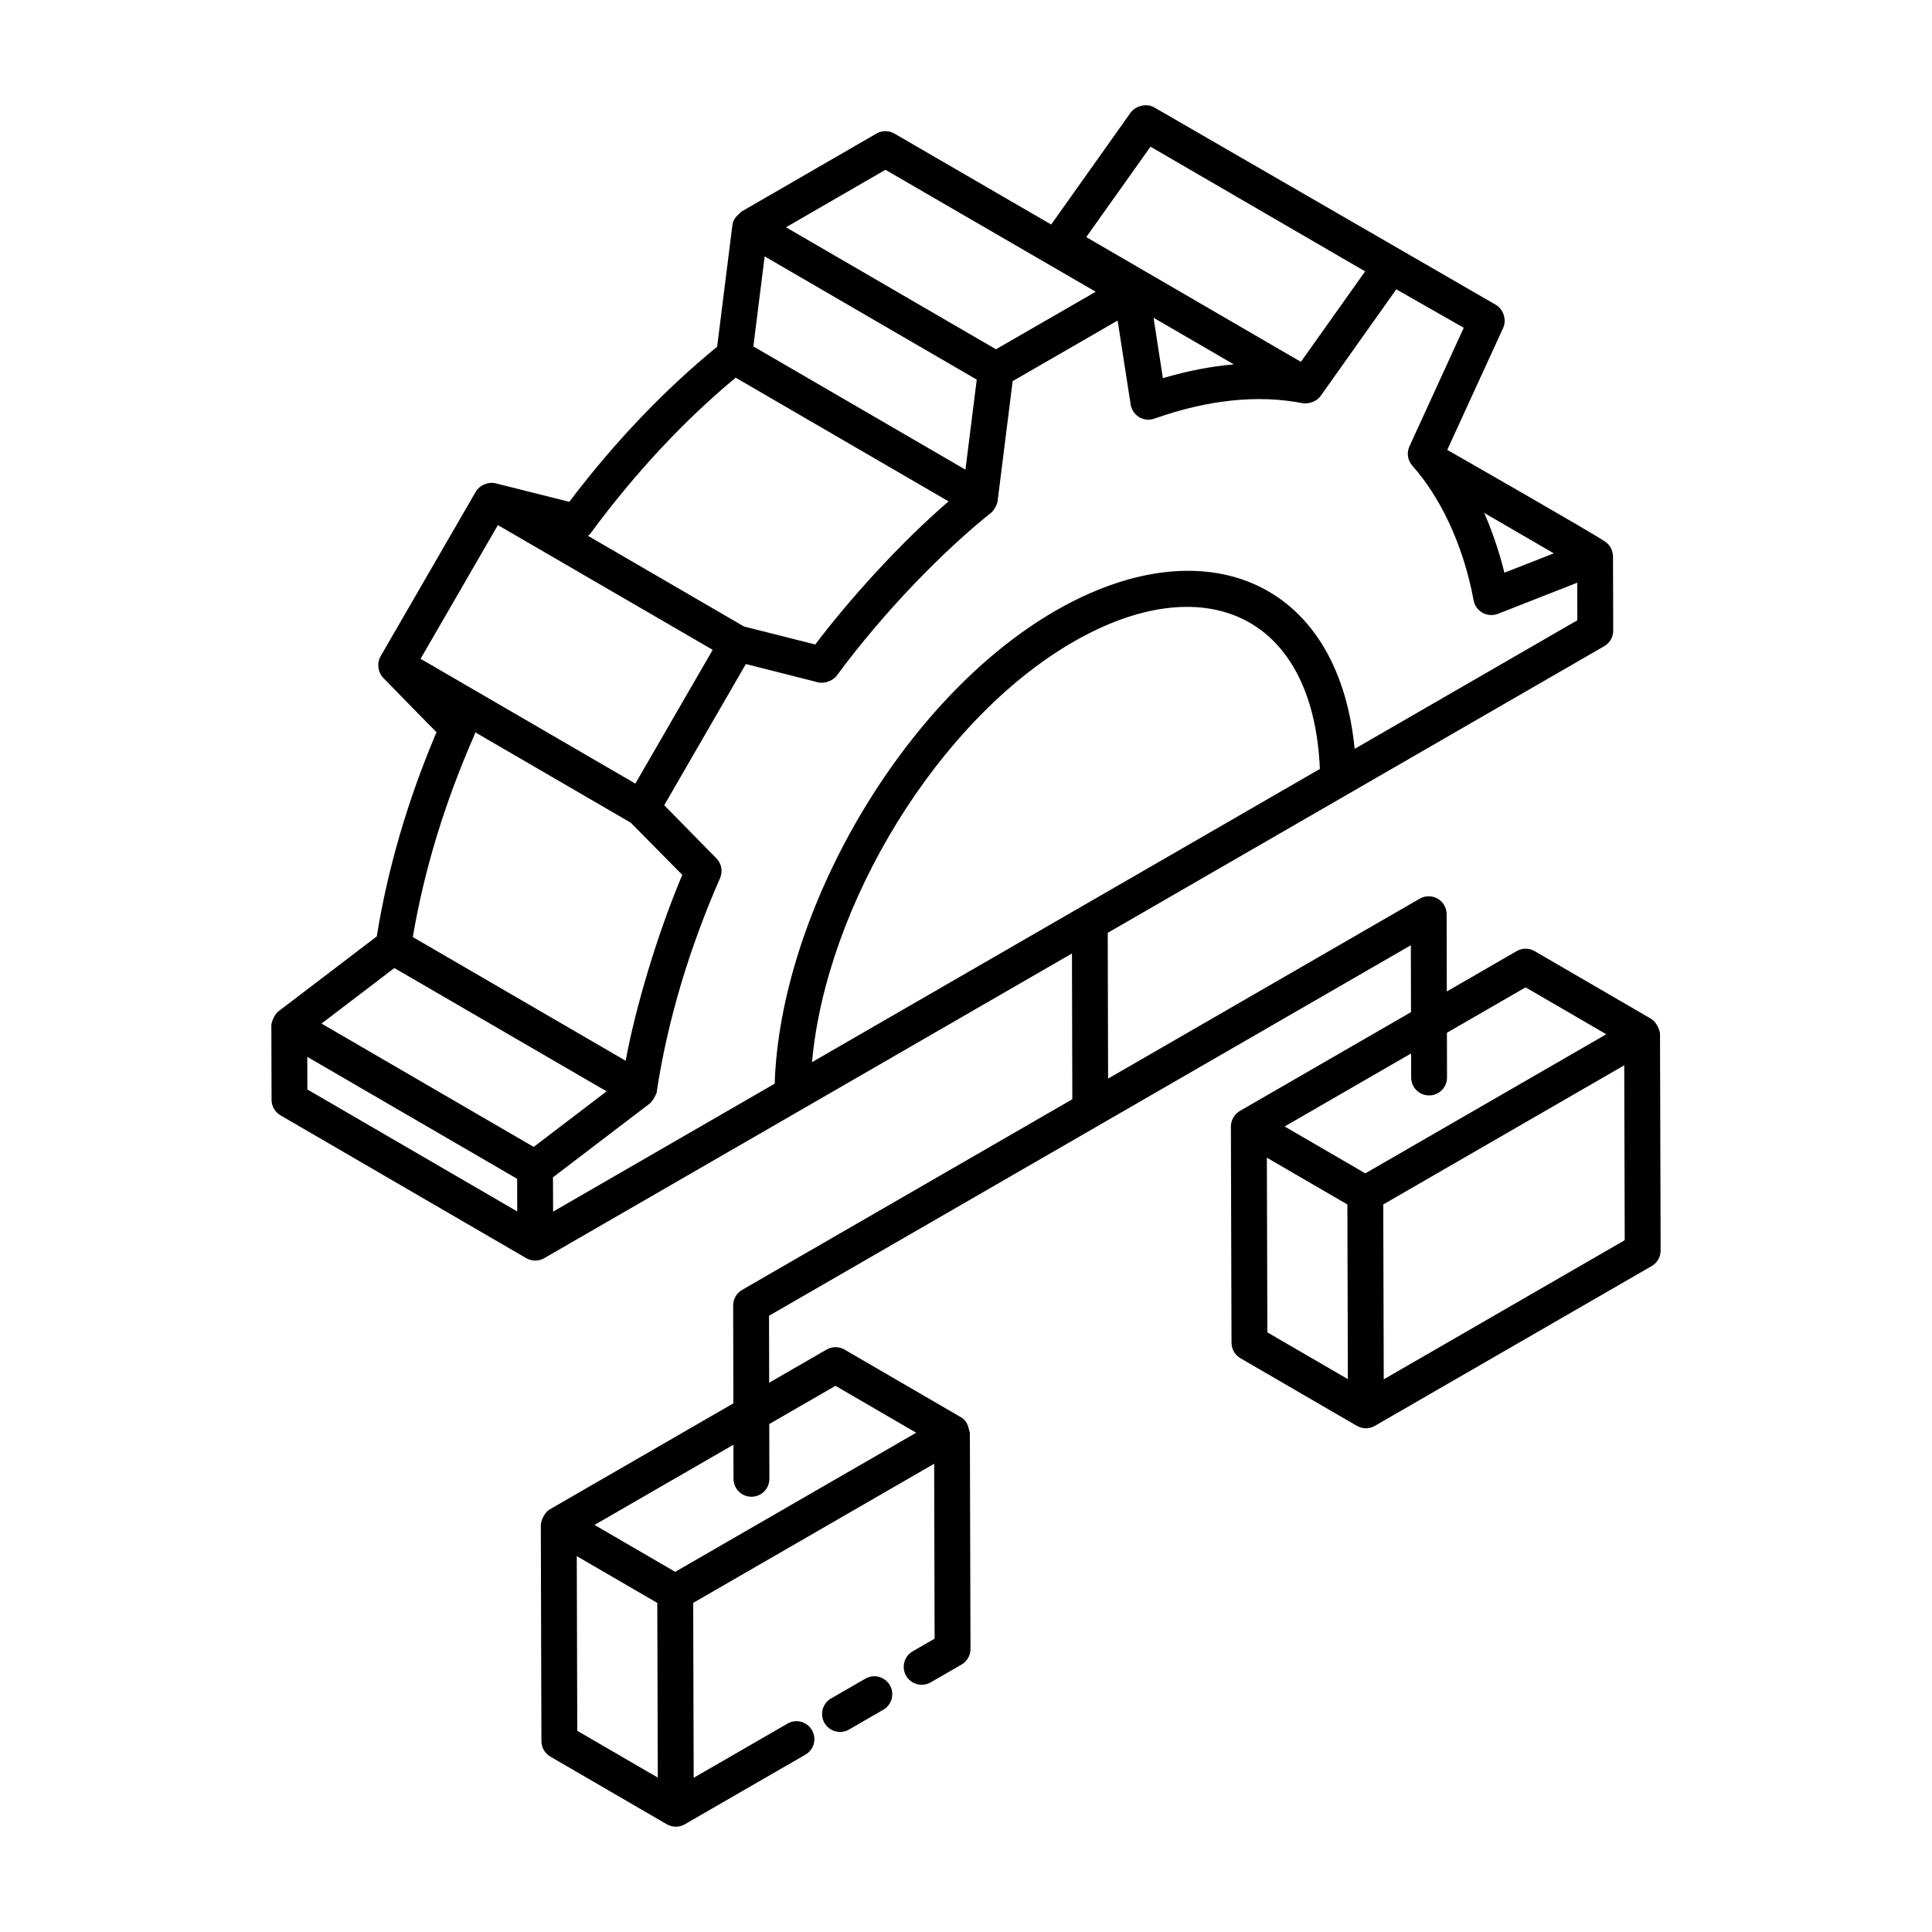 <?xml version="1.0" encoding="UTF-8"?>
<!-- Uploaded to: SVG Find, www.svgrepo.com, Generator: SVG Find Mixer Tools -->
<svg fill="#000000" width="800px" height="800px" version="1.1" viewBox="144 144 512 512" xmlns="http://www.w3.org/2000/svg">
 <g>
  <path d="m215.91 415.81 0.055 19.66c0.004 1.691 0.906 3.25 2.363 4.102 0.957 0.559 66.098 38.414 65.148 37.859 0.004 0 0.004 0.004 0.004 0.004 1.473 0.84 3.277 0.848 4.75-0.008 2.863-1.652 138.65-80.051 139.85-80.746l0.094 38.633-87.504 50.52c-1.473 0.844-2.383 2.422-2.375 4.121l0.055 25.949-48.652 28.09c-1.473 0.844-2.375 3.148-2.375 4.102-0.004 0.977 0.16 58.301 0.164 57.324 0.004 1.691 0.906 3.25 2.363 4.102 0.961 0.559 31.832 18.496 30.871 17.938 0.004 0 0.004 0.004 0.004 0.004 1.473 0.84 3.277 0.848 4.75-0.008l31.965-18.453c2.273-1.309 3.055-4.215 1.742-6.488-1.316-2.273-4.227-3.074-6.492-1.734l-24.859 14.352-0.129-46.352 63.859-36.871 0.117 46.355-5.805 3.344c-2.273 1.316-3.055 4.223-1.742 6.5 1.312 2.266 4.211 3.035 6.492 1.746l8.191-4.727c1.477-0.855 2.383-2.434 2.375-4.133l-0.164-57.305c-0.379-0.957-0.352-2.93-2.363-4.102l-30.855-17.934c-1.473-0.855-3.297-0.855-4.766 0l-15.203 8.777-0.039-17.738 170.09-98.195 0.039 17.73-45.352 26.188c-1.57 0.906-2.375 2.633-2.375 4.102 0 0.977 0.16 58.301 0.164 57.324 0.004 1.691 0.906 3.25 2.367 4.102 0.961 0.559 31.824 18.484 30.863 17.926 0.004 0 0.004 0.004 0.008 0.008 1.473 0.84 3.277 0.848 4.75-0.008l73.355-42.348c1.477-0.844 2.383-2.422 2.375-4.121l-0.164-57.305c-0.004-1.07-0.965-3.289-2.363-4.102l-30.863-17.934c-1.48-0.855-3.297-0.855-4.766 0l-18.508 10.688-0.047-20.48c-0.004-1.699-0.91-3.269-2.383-4.113-1.473-0.836-3.285-0.844-4.75 0.008l-82.582 47.68-0.094-38.633c12.312-7.109 117.15-67.637 131.58-75.969 1.477-0.844 2.383-2.422 2.375-4.121l-0.055-19.66c-0.004-1.57-0.785-3.035-2.078-3.918-4.191-2.824-40.73-23.66-41.852-24.312l14.832-32.352c0.992-2.168-0.02-4.977-1.934-6.09-9.262-5.352 33.543 19.387-90.562-52.336-2.133-1.207-5.008-0.332-6.231 1.383l-21.062 29.668-41.547-24.105c-1.477-0.855-3.297-0.855-4.762 0l-35.836 20.715c-0.703 0.852-2.078 1.504-2.336 3.527l-4.047 32.25c-13.938 11.402-27.113 25.168-39.176 41.098-2.012-0.504 7.289 1.836-19.684-4.941-1.965-0.414-4.172 0.648-5.078 2.215l-25.293 43.734c-0.852 1.465-0.84 3.918 0.68 5.562 0.883 0.957 15.055 15.422 14.188 14.469-7.684 18.113-12.965 36.289-15.836 54.133l-26.078 19.871c-1.027 0.777-1.867 2.828-1.867 3.781zm80.941 140.58 21.336 12.402 0.133 46.289-21.336-12.402zm68.562-45.133 21.383 12.43c-3.172 1.832-64.863 37.445-63.859 36.863-1.199-0.699-22.758-13.227-21.383-12.43l36.816-21.254 0.02 9.047c0.004 2.617 2.129 4.742 4.754 4.742h0.008c2.629-0.008 4.75-2.137 4.742-4.762l-0.031-14.508zm114.32-60.457 21.336 12.395 0.133 46.293-21.336-12.395zm30.973 58.738-0.129-46.348 63.863-36.871 0.129 46.352zm37.594-103.88 21.387 12.43c-1.664 0.961-65.82 37.996-63.863 36.863l-21.383-12.422 33.516-19.352 0.016 6.383c0.004 2.629 2.129 4.742 4.754 4.742h0.008c2.629-0.008 4.75-2.137 4.742-4.762l-0.027-11.848zm-299.79-5.117 56.25 32.676c-2.133 1.625-20.488 15.613-19.324 14.727l-56.23-32.684zm-23.074 23.531 55.613 32.324 0.023 8.648-55.613-32.324zm202.99-109.96c34.113-19.699 63.559-7.848 65.359 33.664l-134.6 77.711c3.816-41.93 33.535-90.754 69.242-111.38zm127.35-23.465-13.094 5.121c-1.367-5.684-3.57-11.852-5.356-15.844zm-38.258-28.363c-0.789 1.719-0.484 3.742 0.781 5.152 7.004 7.824 13.375 20.305 16.234 35.691 0.559 2.984 3.676 4.59 6.41 3.555 0.98-0.387 22.402-8.793 21.039-8.258l0.027 9.957-59 34.07c-0.012-0.113-0.035-0.219-0.047-0.332-4.519-44.66-40.117-58.852-79.297-36.234-40.383 23.312-72.871 79.617-74.367 125.3l-58.723 33.91c-0.004-0.957-0.027-10.055-0.027-9.098l25.664-19.566c1.078-0.82 2.359-3.977 1.82-3.027 2.906-19.301 8.887-38.688 16.789-56.684 0.781-1.781 0.398-3.863-0.965-5.246l-13.832-14.074 21.637-37.426 19.098 4.844c1.727 0.453 3.977-0.406 4.988-1.773 12.918-17.461 28.453-33.195 40.887-43.148 0.949-0.766 1.648-2.348 1.746-3.117l3.988-31.777 27.816-16.059 3.453 22.25c0.219 1.391 1.043 2.617 2.262 3.352 1.211 0.734 2.688 0.863 4.023 0.398 14.184-5.023 27.406-6.406 39.277-4.094 1.496 0.27 3.691-0.383 4.781-1.922l20.055-28.254c0.961 0.547 19.027 10.844 17.875 10.188zm-241.57 20.867 56.922 33.066-20.496 35.441-56.918-33.07zm126.9-38.547-2.992 23.859-56.207-32.66 2.992-23.859c1.07 0.621 59.945 34.832 56.207 32.66zm46.852-16.402 21.277 12.367c-6.082 0.52-12.355 1.727-18.797 3.652zm-0.809-45.332c1.953 1.137 60.418 35.102 56.883 33.047-3.824 5.387-17.902 25.211-17.023 23.977l-56.883-33.059zm-70.238 6.125 55.727 32.324-26.438 15.242-55.648-32.332zm-39.691 55.094 56.418 32.781c-12.852 11.047-26.285 25.988-35.328 37.922l-18.855-4.754-41.355-24.031c0.285-0.238 0.547-0.512 0.773-0.82 11.793-15.945 24.684-29.754 38.348-41.098zm-69.281 94.793c0.113-0.266 0.199-0.535 0.262-0.812l41.207 23.949 13.66 13.828c-6.684 15.875-12.379 35.098-15.008 49.258l-56.398-32.77c2.961-17.594 8.426-35.559 16.277-53.453z"/>
  <path d="m368.99 602.35 9.094-5.246c2.273-1.316 3.055-4.223 1.742-6.5-1.316-2.273-4.223-3.043-6.492-1.746l-9.094 5.246c-2.273 1.316-3.055 4.223-1.742 6.5 1.305 2.254 4.184 3.059 6.492 1.746z"/>
 </g>
</svg>